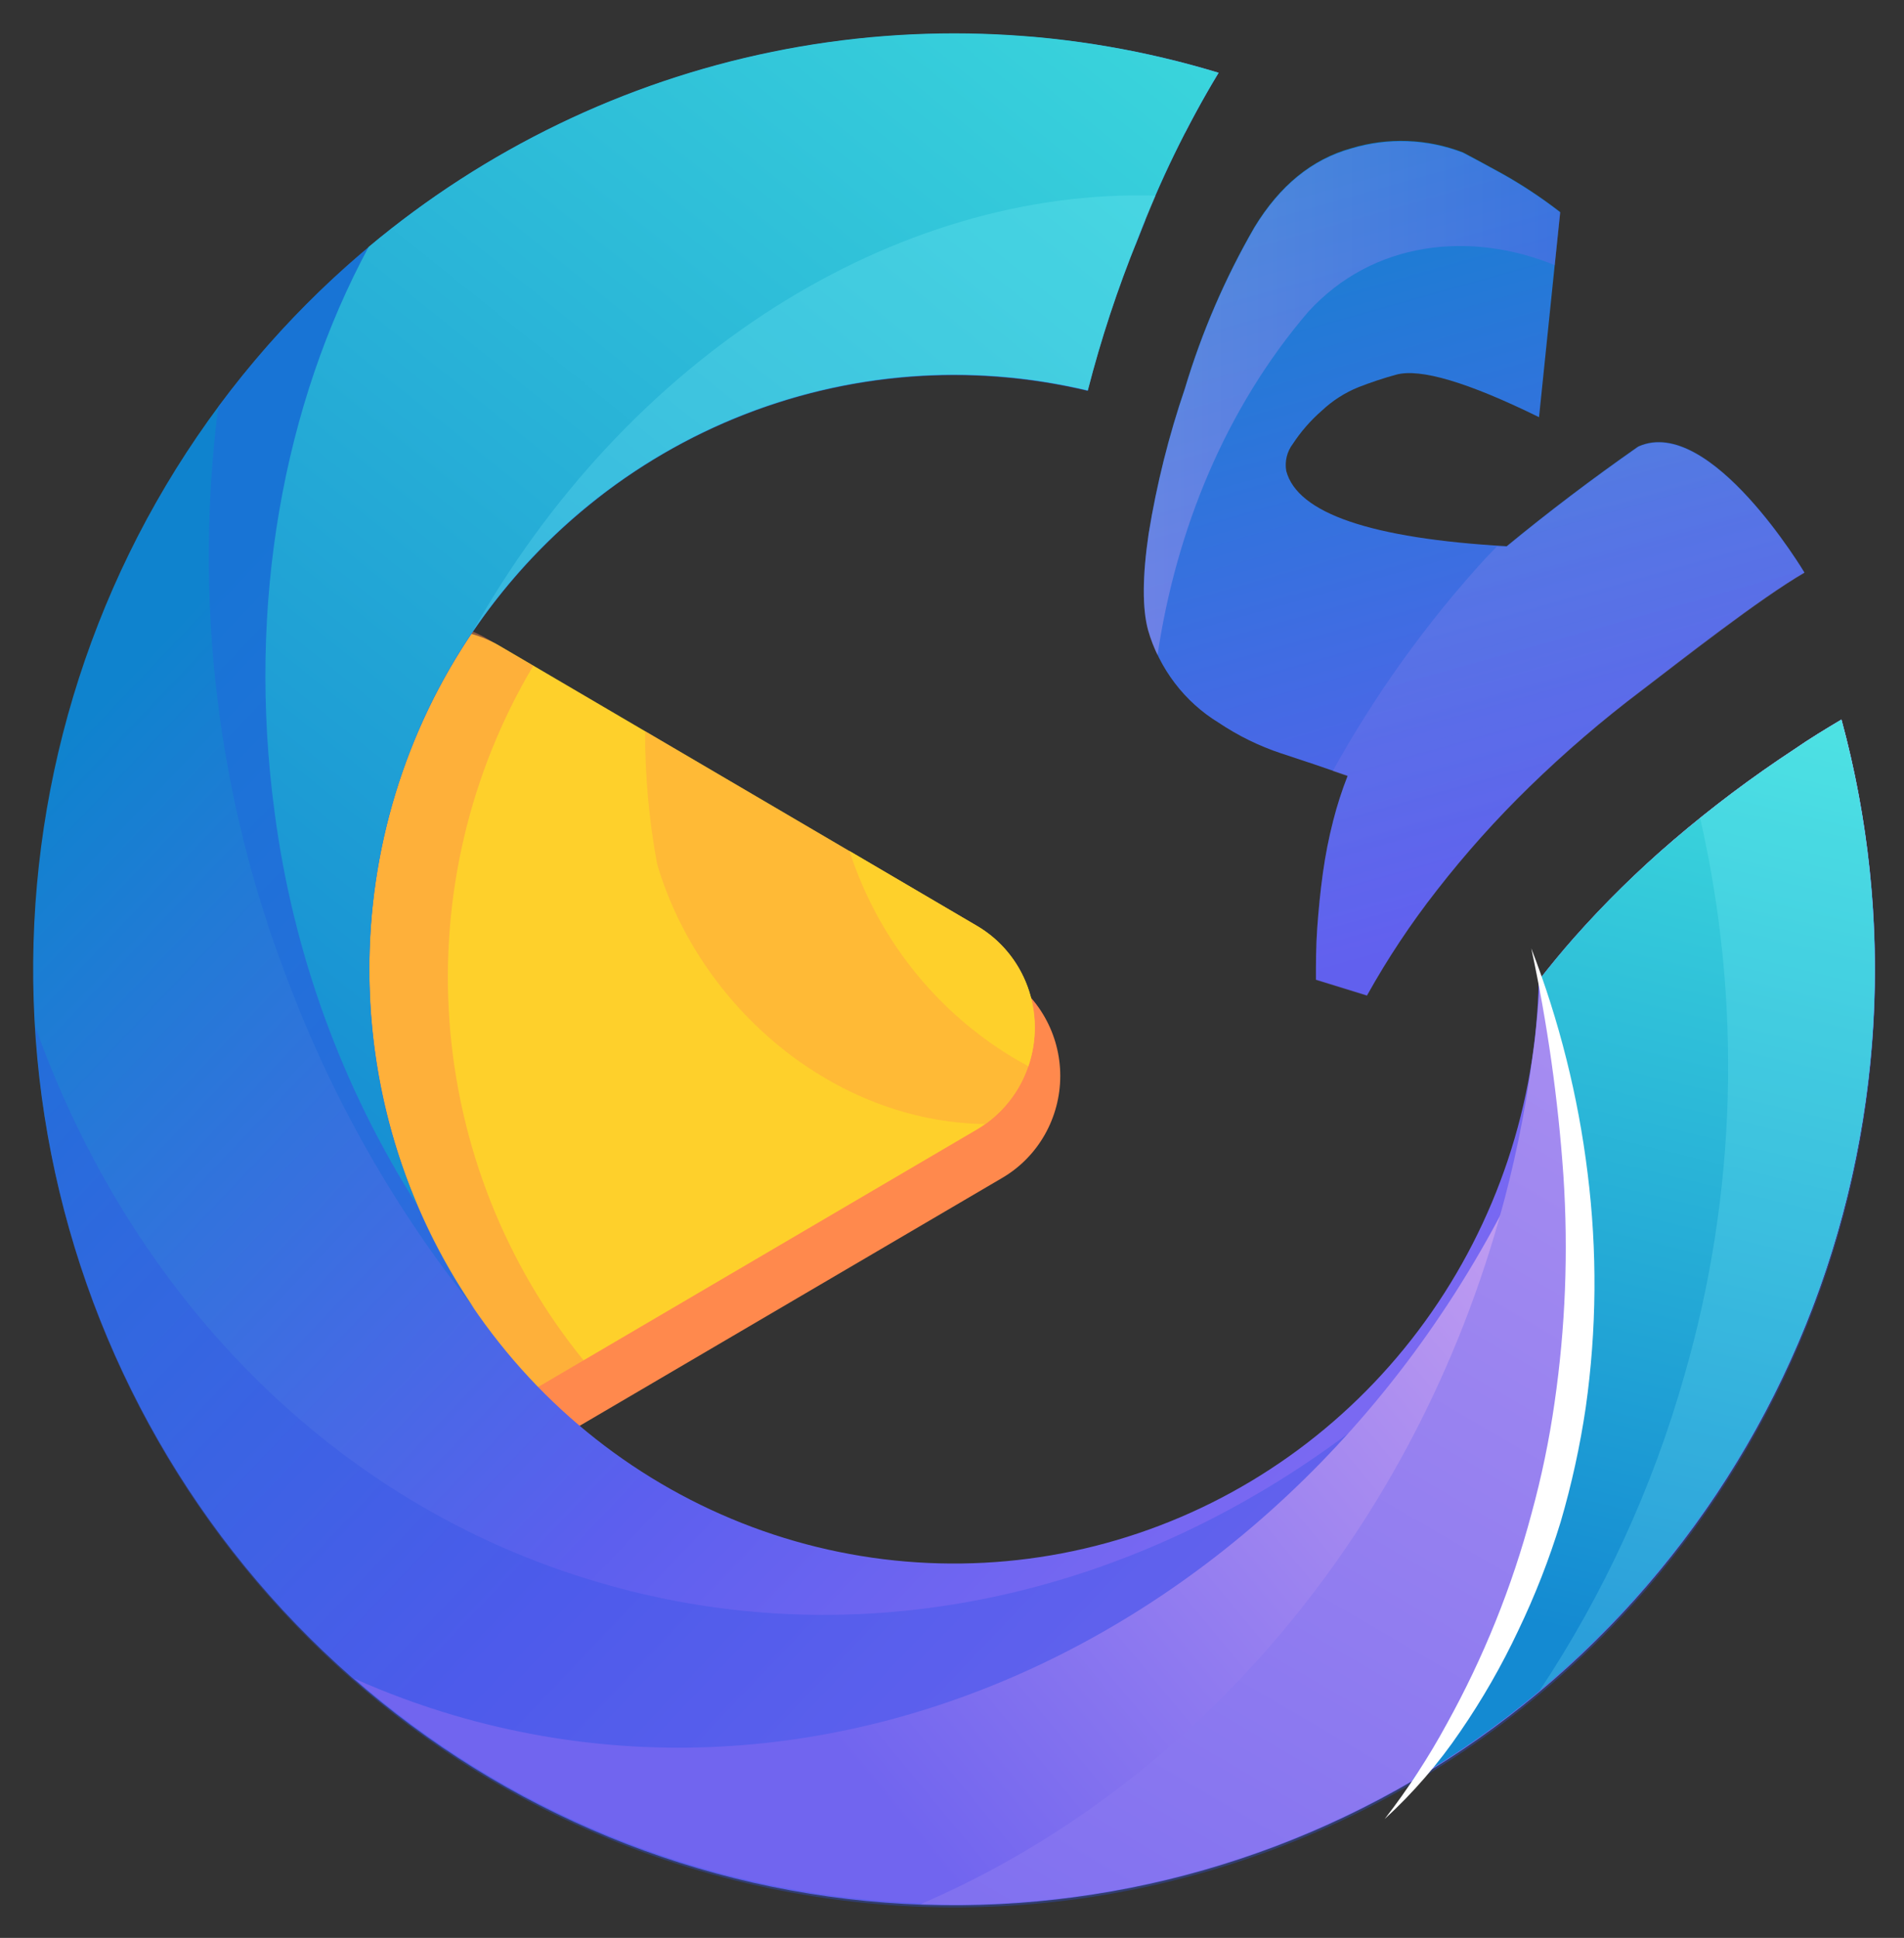 <svg width="57" height="58" viewBox="0 0 57 58" fill="none" xmlns="http://www.w3.org/2000/svg">
<rect x="0" y="0" width="57" height="58" fill="#333333" stroke="none"/>
<path d="M30.007 29.153L15.717 20.768C15.19 20.459 14.592 20.296 13.983 20.297C13.374 20.297 12.776 20.46 12.249 20.769C11.722 21.078 11.284 21.523 10.98 22.059C10.676 22.594 10.516 23.202 10.516 23.82V40.584C10.515 41.203 10.675 41.81 10.98 42.346C11.284 42.882 11.722 43.327 12.249 43.636C12.776 43.945 13.374 44.108 13.983 44.107C14.592 44.107 15.19 43.944 15.717 43.634L30.007 35.252C30.534 34.943 30.972 34.498 31.276 33.963C31.58 33.428 31.741 32.82 31.741 32.202C31.741 31.584 31.58 30.977 31.276 30.442C30.972 29.906 30.534 29.462 30.007 29.153V29.153Z" fill="#FF894D"/>
<path d="M29.242 27.71L14.949 19.325C14.421 19.016 13.824 18.853 13.215 18.853C12.606 18.853 12.008 19.016 11.482 19.326C10.955 19.635 10.517 20.08 10.213 20.615C9.909 21.151 9.749 21.759 9.75 22.377V39.141C9.749 39.76 9.909 40.367 10.213 40.903C10.517 41.438 10.955 41.883 11.482 42.193C12.008 42.502 12.606 42.665 13.215 42.665C13.824 42.665 14.421 42.503 14.949 42.193L29.242 33.808C29.769 33.499 30.206 33.055 30.511 32.52C30.815 31.984 30.975 31.377 30.975 30.759C30.975 30.141 30.815 29.534 30.511 28.998C30.206 28.463 29.769 28.019 29.242 27.71V27.71Z" fill="#FED02B"/>
<path opacity="0.46" d="M14.547 42.439L17.478 40.724C15.133 37.847 13.728 34.299 13.456 30.573C13.184 26.847 14.06 23.128 15.962 19.93L14.556 19.102C14.07 18.82 13.52 18.672 12.961 18.673C12.402 18.675 11.852 18.825 11.368 19.11C10.884 19.395 10.482 19.803 10.202 20.296C9.922 20.788 9.774 21.346 9.773 21.914V39.633C9.776 40.199 9.925 40.755 10.205 41.245C10.485 41.735 10.886 42.142 11.368 42.426C11.851 42.71 12.399 42.86 12.956 42.863C13.514 42.865 14.062 42.719 14.547 42.439V42.439Z" fill="#FF894D"/>
<path opacity="0.61" d="M29.243 27.71L19.313 21.885C19.309 23.22 19.43 24.552 19.673 25.863C20.933 30.127 24.942 33.58 29.493 33.642C29.971 33.304 30.357 32.848 30.616 32.317C30.875 31.786 30.997 31.198 30.972 30.606C30.947 30.015 30.775 29.439 30.473 28.933C30.171 28.426 29.748 28.006 29.243 27.71Z" fill="#FFAC3E"/>
<path d="M53.712 22.434C52.447 23.264 51.235 24.175 50.083 25.161C49.025 26.064 48.031 27.041 47.107 28.084C46.736 28.505 46.39 28.925 46.063 29.348C45.995 33.025 44.806 36.59 42.66 39.552C40.515 42.515 37.518 44.728 34.082 45.888C30.647 47.048 26.942 47.098 23.478 46.03C20.013 44.962 16.96 42.829 14.739 39.925C12.517 37.021 11.236 33.489 11.073 29.815C10.909 26.141 11.871 22.505 13.826 19.41C15.78 16.314 18.631 13.91 21.987 12.529C25.342 11.147 29.036 10.857 32.561 11.697C32.957 10.153 33.457 8.637 34.057 7.162C34.715 5.434 35.524 3.769 36.476 2.189C30.62 0.406 24.347 0.651 18.643 2.885C12.938 5.119 8.127 9.217 4.965 14.532C1.804 19.848 0.471 26.081 1.177 32.25C1.882 38.42 4.587 44.176 8.864 48.613C13.142 53.05 18.75 55.917 24.806 56.763C30.863 57.609 37.024 56.385 42.322 53.285C47.619 50.185 51.752 45.383 54.07 39.636C56.388 33.889 56.76 27.522 55.127 21.537C54.649 21.823 54.171 22.117 53.712 22.434Z" fill="url(#paint0_linear_1361_19549)"/>
<path opacity="0.33" d="M55.125 21.537C54.647 21.822 54.171 22.108 53.718 22.423C53.316 22.686 52.925 22.96 52.539 23.234C52.367 24.082 52.161 24.931 51.921 25.781C47.333 41.867 32.12 51.533 17.936 47.363C9.882 45.011 3.89 38.681 1.055 30.722C1.281 34.645 2.319 38.477 4.099 41.966C5.879 45.456 8.362 48.526 11.386 50.976C14.411 53.427 17.909 55.203 21.654 56.19C25.399 57.177 29.306 57.352 33.122 56.704C36.938 56.055 40.577 54.599 43.802 52.428C47.027 50.257 49.766 47.421 51.841 44.104C53.917 40.787 55.282 37.063 55.847 33.175C56.413 29.287 56.167 25.322 55.125 21.537V21.537Z" fill="#2E54E5"/>
<path d="M55.126 21.537C54.648 21.822 54.173 22.108 53.72 22.423C52.455 23.253 51.243 24.163 50.091 25.149C49.444 25.707 48.833 26.279 48.257 26.864C48.069 27.826 47.84 28.789 47.568 29.753C42.988 45.843 27.775 55.505 13.591 51.339C12.575 51.039 11.579 50.672 10.609 50.241C15.092 54.144 20.69 56.482 26.579 56.91C32.468 57.338 38.336 55.835 43.321 52.621C48.306 49.407 52.143 44.652 54.268 39.056C56.393 33.46 56.694 27.319 55.126 21.537V21.537Z" fill="url(#paint1_linear_1361_19549)"/>
<path d="M35.482 3.964C35.805 3.329 36.137 2.732 36.48 2.177C34.623 1.614 32.713 1.251 30.781 1.094C32.449 1.868 34.026 2.831 35.482 3.964V3.964Z" fill="url(#paint2_linear_1361_19549)"/>
<path d="M55.128 21.537C54.65 21.822 54.174 22.108 53.721 22.423C52.456 23.253 51.244 24.163 50.092 25.149C49.034 26.052 48.04 27.029 47.116 28.073C46.759 28.478 46.427 28.884 46.109 29.287C46.081 29.762 46.042 30.233 45.991 30.716C45.963 31.03 45.923 31.342 45.878 31.648C45.659 33.298 45.321 34.929 44.866 36.529C42.106 46.22 35.49 53.579 27.562 56.989C27.897 56.989 28.235 57.008 28.575 57.008C32.821 57.006 37.008 56.007 40.812 54.089C44.615 52.172 47.931 49.388 50.501 45.955C53.071 42.521 54.825 38.532 55.628 34.296C56.431 30.061 56.259 25.694 55.128 21.537V21.537Z" fill="url(#paint3_linear_1361_19549)"/>
<path opacity="0.6" d="M11.06 29.007C11.057 26.264 11.681 23.557 12.882 21.099C14.082 18.642 15.828 16.5 17.98 14.844C19.974 12.51 22.433 10.633 25.194 9.337C27.956 8.041 30.956 7.356 33.998 7.327L34.065 7.156C34.139 6.97 34.215 6.787 34.288 6.604C34.362 4.971 34.526 3.343 34.777 1.729C29.579 0.504 24.143 0.839 19.129 2.694C14.115 4.549 9.739 7.843 6.534 12.177C5.794 17.973 6.505 23.865 8.601 29.307C9.94 32.873 11.829 36.2 14.199 39.161C12.152 36.184 11.056 32.639 11.06 29.007V29.007Z" fill="#1F6BDB"/>
<path d="M49.059 13.357C51.202 12.414 54.021 17.136 54.021 17.136C52.671 17.921 50.364 19.73 49.157 20.654C47.973 21.547 46.846 22.514 45.782 23.551C44.789 24.518 43.863 25.553 43.011 26.649C42.235 27.64 41.537 28.691 40.923 29.793L39.396 29.321C39.396 28.83 39.396 28.31 39.435 27.764C39.475 27.218 39.528 26.672 39.604 26.126C39.677 25.598 39.78 25.074 39.913 24.557C40.029 24.103 40.173 23.656 40.344 23.22C39.652 22.978 38.989 22.754 38.355 22.548C37.694 22.329 37.065 22.02 36.484 21.631C35.46 21.007 34.705 20.014 34.369 18.85C34.194 18.199 34.2 17.238 34.386 15.969C34.626 14.492 34.989 13.038 35.472 11.623C35.977 9.937 36.676 8.318 37.553 6.799C38.313 5.551 39.278 4.764 40.448 4.438C41.547 4.105 42.723 4.148 43.795 4.561C44.054 4.696 44.451 4.91 44.985 5.204C45.586 5.542 46.161 5.924 46.707 6.347L46.074 12.486C43.944 11.44 42.517 11.016 41.795 11.214C41.414 11.319 41.039 11.444 40.67 11.588C40.263 11.752 39.889 11.992 39.568 12.294C39.235 12.584 38.944 12.919 38.701 13.289C38.615 13.402 38.553 13.533 38.52 13.672C38.486 13.812 38.482 13.956 38.507 14.098C38.846 15.364 41.045 16.115 45.104 16.349C46.347 15.326 47.652 14.337 49.019 13.38" fill="url(#paint4_linear_1361_19549)"/>
<path d="M11.055 29.007C11.054 26.325 11.65 23.678 12.798 21.263C13.946 18.848 15.617 16.728 17.686 15.062C19.755 13.396 22.168 12.227 24.744 11.642C27.321 11.057 29.994 11.072 32.564 11.686C32.961 10.141 33.461 8.626 34.06 7.15C34.718 5.422 35.528 3.758 36.48 2.177C32.143 0.857 27.554 0.642 23.116 1.551C18.678 2.46 14.529 4.466 11.036 7.39C8.504 12.091 7.378 18.059 8.222 24.32C8.773 28.511 10.23 32.525 12.49 36.075C11.539 33.844 11.05 31.438 11.055 29.007V29.007Z" fill="url(#paint5_linear_1361_19549)"/>
<path d="M55.126 21.537C54.648 21.822 54.173 22.108 53.72 22.423C52.455 23.253 51.243 24.163 50.091 25.149C49.033 26.052 48.038 27.029 47.115 28.073C46.746 28.49 46.403 28.91 46.077 29.327C46.461 30.683 46.751 32.065 46.943 33.462C47.987 41.099 46.082 48.292 42.273 53.29C47.583 50.2 51.729 45.401 54.056 39.651C56.384 33.901 56.76 27.528 55.126 21.537Z" fill="url(#paint6_linear_1361_19549)"/>
<path d="M41.453 54.442C42.15 53.543 42.774 52.587 43.318 51.584C44.415 49.603 45.266 47.491 45.85 45.297C46.149 44.207 46.379 43.099 46.539 41.979C46.865 39.731 46.954 37.455 46.804 35.189C46.646 32.9 46.324 30.626 45.842 28.384C46.679 30.549 47.246 32.812 47.529 35.12C47.82 37.445 47.801 39.799 47.473 42.119C47.302 43.279 47.051 44.424 46.722 45.548C46.381 46.663 45.957 47.749 45.453 48.798C44.957 49.852 44.377 50.863 43.718 51.821C43.066 52.782 42.306 53.661 41.453 54.442V54.442Z" fill="white"/>
<path opacity="0.19" d="M32.57 11.685C32.967 10.141 33.467 8.625 34.067 7.15C34.245 6.7 34.423 6.269 34.601 5.855C26.82 5.627 18.764 10.628 14.094 19.002C16.084 16.027 18.915 13.736 22.214 12.43C25.512 11.123 29.123 10.864 32.57 11.685V11.685Z" fill="#92FAFF"/>
<path d="M30.786 31.913C31.052 31.14 31.045 30.297 30.764 29.529C30.483 28.761 29.946 28.118 29.247 27.71L25.43 25.469C26.328 28.24 28.247 30.549 30.786 31.913V31.913Z" fill="#FED02B"/>
<path opacity="0.19" d="M55.129 21.537C54.651 21.822 54.176 22.108 53.723 22.423C52.727 23.08 51.779 23.769 50.896 24.483C52.157 29.992 51.995 35.738 50.426 41.164C49.475 44.519 48.014 47.701 46.094 50.596C50.204 47.158 53.245 42.584 54.849 37.426C56.453 32.269 56.55 26.749 55.129 21.537Z" fill="#92FAFF"/>
<path opacity="0.35" d="M46.545 7.936L46.709 6.364C46.163 5.941 45.587 5.559 44.987 5.221C44.452 4.928 44.056 4.713 43.797 4.578C42.724 4.166 41.548 4.123 40.449 4.455C39.279 4.779 38.314 5.566 37.555 6.816C36.677 8.335 35.978 9.955 35.473 11.64C34.99 13.055 34.627 14.509 34.387 15.987C34.2 17.256 34.194 18.216 34.37 18.867C34.441 19.122 34.535 19.369 34.652 19.605C35.214 15.85 36.683 12.24 39.153 9.345C41.102 7.199 44.03 6.907 46.545 7.936Z" fill="url(#paint7_linear_1361_19549)"/>
<path opacity="0.2" d="M39.897 23.08L40.341 23.234C40.17 23.67 40.026 24.117 39.911 24.572C39.778 25.088 39.675 25.612 39.602 26.141C39.526 26.686 39.469 27.235 39.433 27.778C39.396 28.321 39.385 28.844 39.393 29.336L40.921 29.807C41.534 28.705 42.232 27.654 43.008 26.664C43.86 25.567 44.786 24.532 45.779 23.566C46.843 22.529 47.971 21.561 49.155 20.668C50.376 19.745 52.668 17.936 54.019 17.15C54.019 17.15 51.205 12.428 49.056 13.372L49.014 13.4C47.647 14.353 46.342 15.343 45.098 16.37L44.817 16.352L44.485 16.695C42.713 18.632 41.173 20.775 39.897 23.08V23.08Z" fill="url(#paint8_linear_1361_19549)"/>
<defs>
<linearGradient id="paint0_linear_1361_19549" x1="2.9" y1="5.967" x2="50.189" y2="50.967" gradientUnits="userSpaceOnUse">
<stop offset="0.16" stop-color="#0F83CE"/>
<stop offset="0.59" stop-color="#5C5FEE"/>
<stop offset="1" stop-color="#9672F6"/>
</linearGradient>
<linearGradient id="paint1_linear_1361_19549" x1="47.868" y1="33.74" x2="25.275" y2="52.447" gradientUnits="userSpaceOnUse">
<stop offset="0.01" stop-color="#CBA4F1"/>
<stop offset="1" stop-color="#7165EF"/>
</linearGradient>
<linearGradient id="paint2_linear_1361_19549" x1="31.425" y1="-0.529" x2="36.012" y2="3.834" gradientUnits="userSpaceOnUse">
<stop offset="0.16" stop-color="#0F83CE"/>
<stop offset="0.59" stop-color="#5C5FEE"/>
<stop offset="1" stop-color="#9672F6"/>
</linearGradient>
<linearGradient id="paint3_linear_1361_19549" x1="55.668" y1="22.242" x2="26.99" y2="71.438" gradientUnits="userSpaceOnUse">
<stop stop-color="#B497F1"/>
<stop offset="1" stop-color="#7165EF"/>
</linearGradient>
<linearGradient id="paint4_linear_1361_19549" x1="40.043" y1="2.789" x2="46.752" y2="26.609" gradientUnits="userSpaceOnUse">
<stop stop-color="#0F83CE"/>
<stop offset="1" stop-color="#5C5FEE"/>
</linearGradient>
<linearGradient id="paint5_linear_1361_19549" x1="34.851" y1="-7.231" x2="2.982" y2="32.447" gradientUnits="userSpaceOnUse">
<stop stop-color="#3FDFDD"/>
<stop offset="1" stop-color="#148AD2"/>
</linearGradient>
<linearGradient id="paint6_linear_1361_19549" x1="53.554" y1="20.213" x2="46.705" y2="48.809" gradientUnits="userSpaceOnUse">
<stop stop-color="#3FDFDD"/>
<stop offset="1" stop-color="#148AD2"/>
</linearGradient>
<linearGradient id="paint7_linear_1361_19549" x1="34.244" y1="11.917" x2="46.709" y2="11.917" gradientUnits="userSpaceOnUse">
<stop offset="0.01" stop-color="#CBA4F1"/>
<stop offset="1" stop-color="#7165EF"/>
</linearGradient>
<linearGradient id="paint8_linear_1361_19549" x1="44.116" y1="13.746" x2="47.847" y2="26.991" gradientUnits="userSpaceOnUse">
<stop offset="0.01" stop-color="#CBA4F1"/>
<stop offset="1" stop-color="#7165EF"/>
</linearGradient>
</defs>
</svg>

